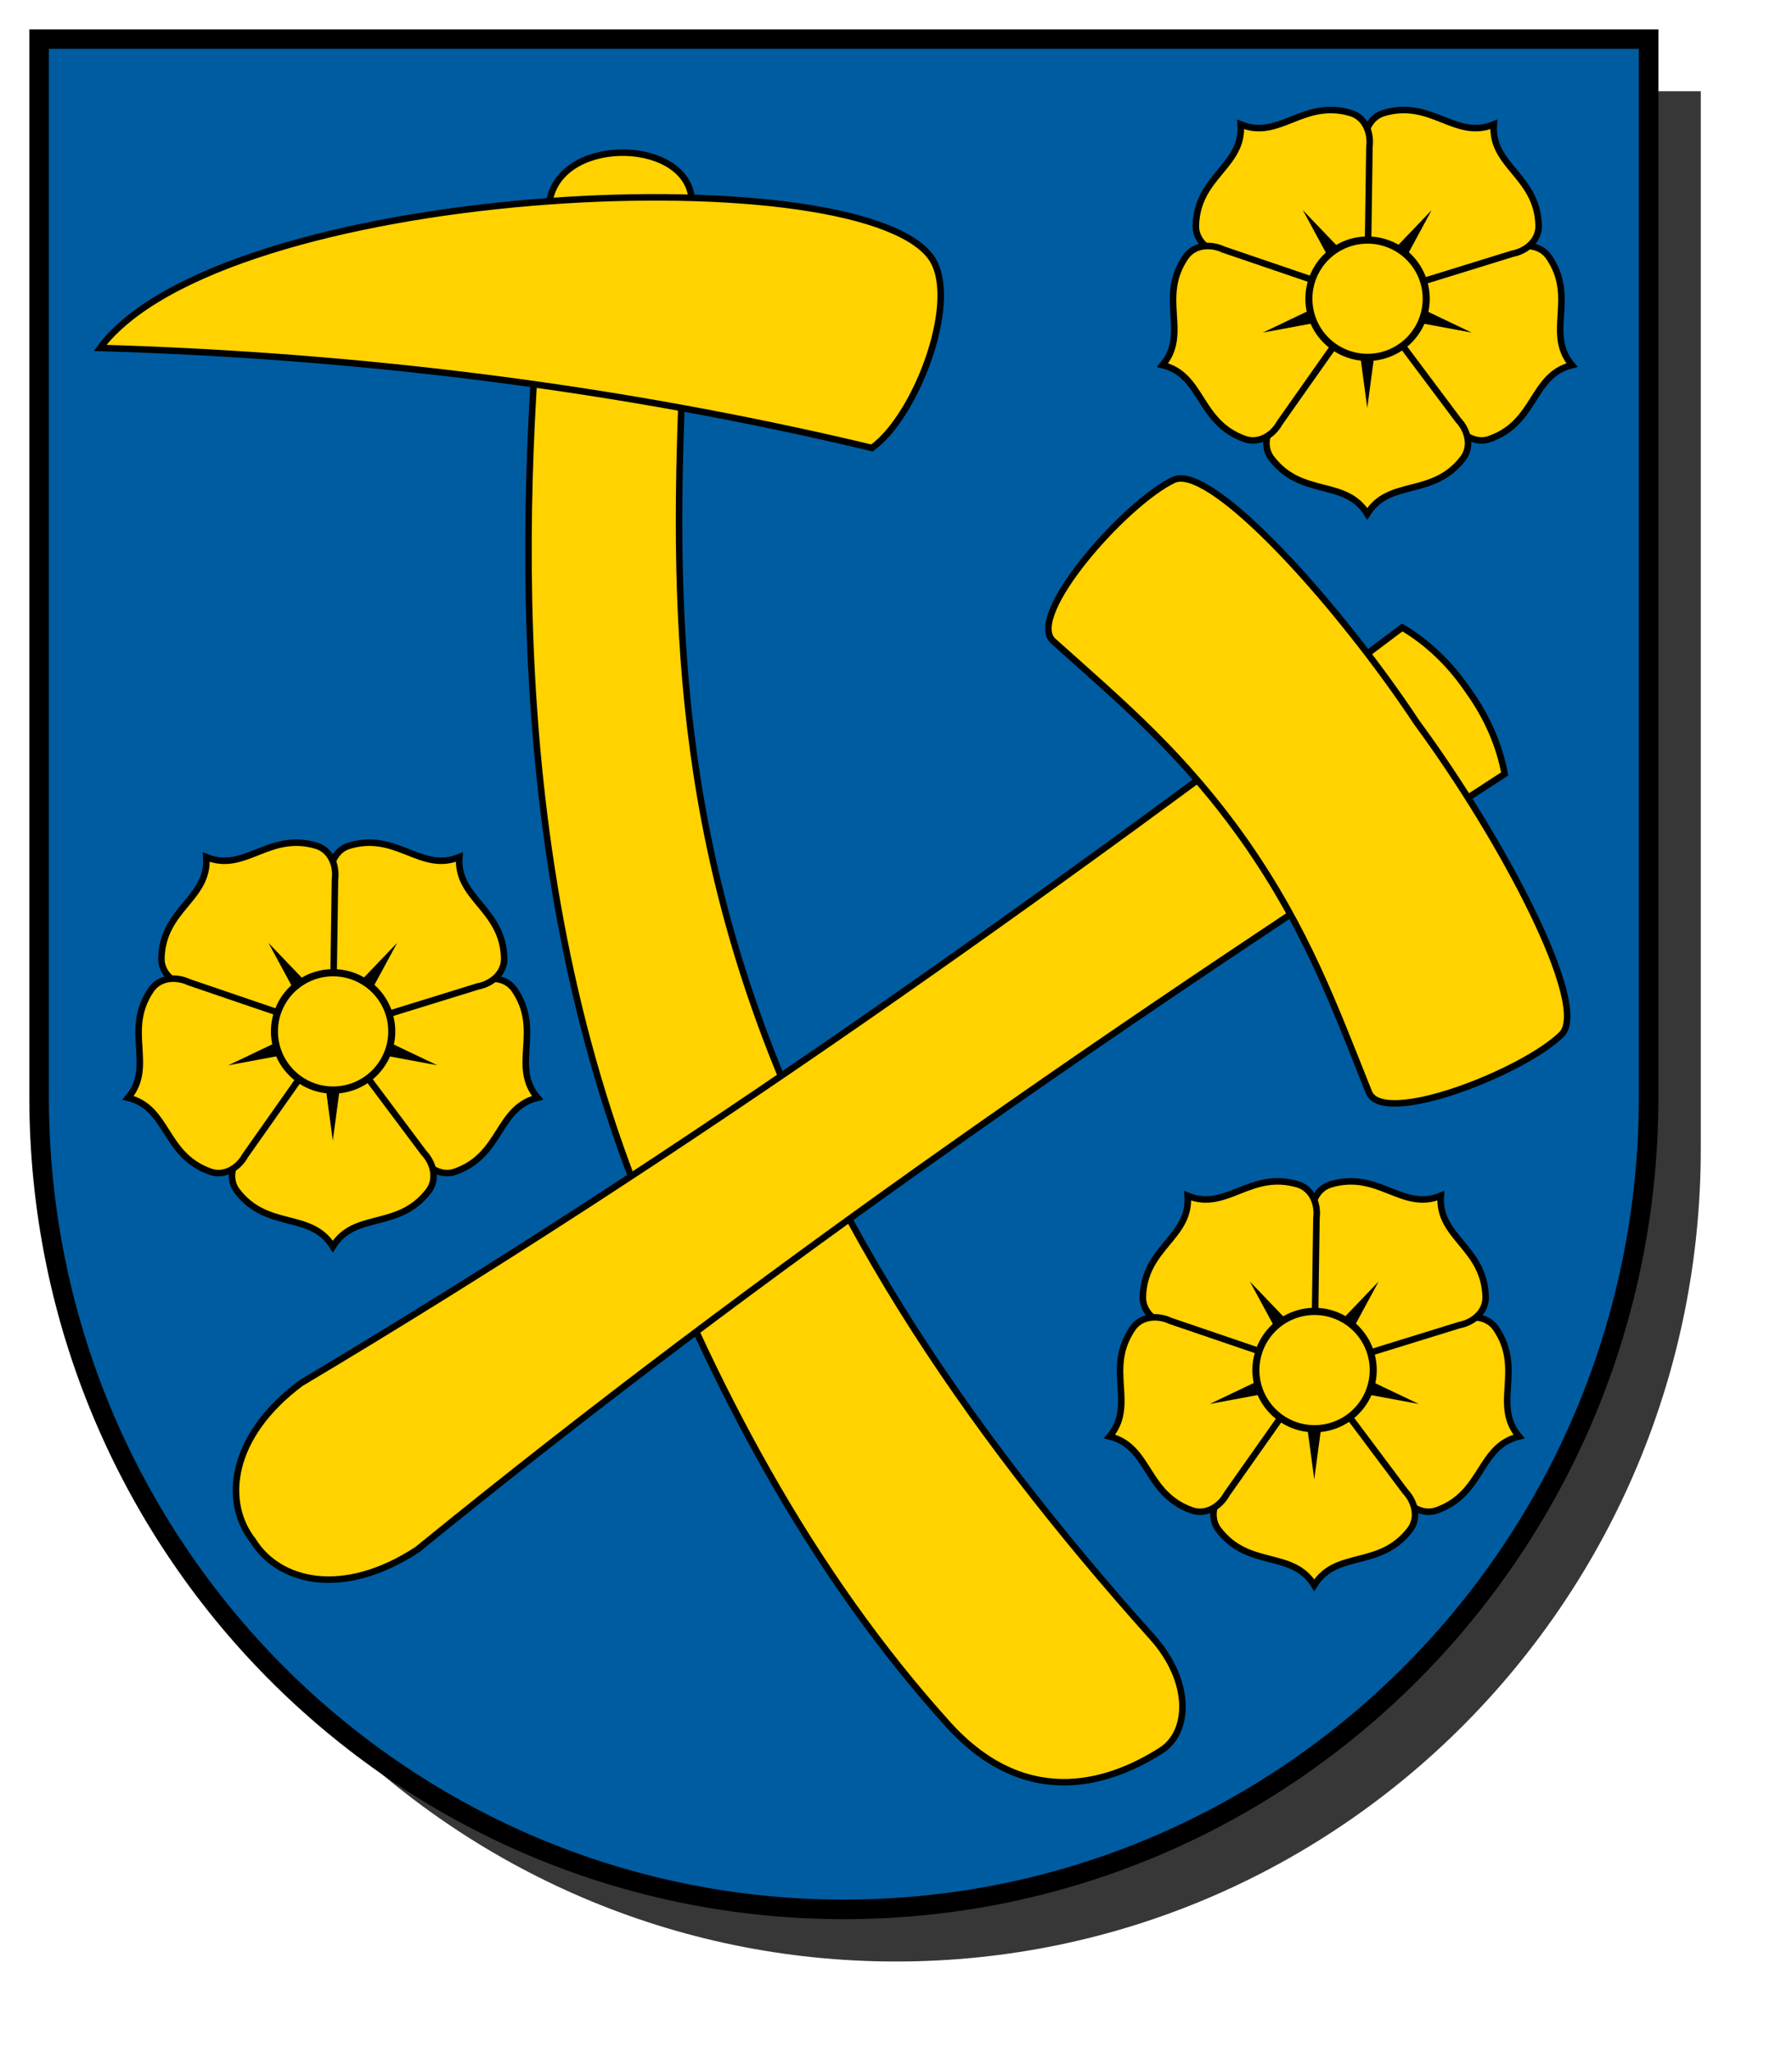 <?xml version="1.0" encoding="UTF-8" standalone="no"?>
<!-- Created with Inkscape (http://www.inkscape.org/) -->

<svg
   xmlns:svg="http://www.w3.org/2000/svg"
   xmlns="http://www.w3.org/2000/svg"
   xmlns:xlink="http://www.w3.org/1999/xlink"
   version="1.1"
   width="275"
   height="315"
   id="svg2">
  <defs
     id="defs4">
    <linearGradient
       id="linearGradient3643">
      <stop
         id="stop3645"
         style="stop-color:#ffffff;stop-opacity:0.502"
         offset="0" />
      <stop
         id="stop3651"
         style="stop-color:#ffffff;stop-opacity:0.251"
         offset="0.5" />
      <stop
         id="stop3647"
         style="stop-color:#ffffff;stop-opacity:0"
         offset="1" />
    </linearGradient>
    <filter
       color-interpolation-filters="sRGB"
       id="filter3637">
      <feGaussianBlur
         id="feGaussianBlur3639"
         stdDeviation="11.969" />
    </filter>
    <radialGradient
       cx="-770.917"
       cy="-116.591"
       r="375.934"
       fx="-770.917"
       fy="-116.591"
       id="radialGradient3709"
       xlink:href="#linearGradient3643"
       gradientUnits="userSpaceOnUse"
       gradientTransform="matrix(2,-9.060058970477117e-17,-1.162784072695676e-16,2.258,690.495,725.858)" />
    <radialGradient
       cx="-770.917"
       cy="-116.591"
       r="375.934"
       fx="-770.917"
       fy="-116.591"
       id="radialGradient3711"
       xlink:href="#linearGradient3643"
       gradientUnits="userSpaceOnUse"
       gradientTransform="matrix(2,-7.312429582075449e-17,-1.049365235466639e-16,2.073,690.495,-149.68)" />
    <radialGradient
       cx="-770.917"
       cy="-116.591"
       r="375.934"
       fx="-770.917"
       fy="-116.591"
       id="radialGradient3776"
       xlink:href="#linearGradient3643"
       gradientUnits="userSpaceOnUse"
       gradientTransform="matrix(2,-7.312429582075449e-17,-1.049365235466639e-16,2.073,1536.835,-617.244)" />
    <radialGradient
       cx="-770.917"
       cy="-116.591"
       r="375.934"
       fx="-770.917"
       fy="-116.591"
       id="radialGradient3779"
       xlink:href="#linearGradient3643"
       gradientUnits="userSpaceOnUse"
       gradientTransform="matrix(2,-9.060058970477117e-17,-1.162784072695676e-16,2.258,1536.835,258.293)" />
    <radialGradient
       cx="-770.917"
       cy="-116.591"
       r="375.934"
       fx="-770.917"
       fy="-116.591"
       id="radialGradient3788"
       xlink:href="#linearGradient3643"
       gradientUnits="userSpaceOnUse"
       gradientTransform="matrix(2,-9.060058970477117e-17,-1.162784072695676e-16,2.258,1536.835,258.293)" />
    <radialGradient
       cx="12.96"
       cy="590.753"
       r="125"
       fx="12.96"
       fy="590.753"
       id="radialGradient3631"
       xlink:href="#linearGradient3643-1"
       gradientUnits="userSpaceOnUse"
       gradientTransform="matrix(1.977,-1.028017533535054e-15,9.869118959538122e-16,2.296,-19.571,-1350.323)" />
    <filter
       color-interpolation-filters="sRGB"
       id="filter3622">
      <feGaussianBlur
         stdDeviation="5.34"
         id="feGaussianBlur3624" />
    </filter>
    <radialGradient
       cx="12.96"
       cy="590.753"
       r="125"
       fx="12.96"
       fy="590.753"
       id="radialGradient3614"
       xlink:href="#linearGradient3643-1"
       gradientUnits="userSpaceOnUse"
       gradientTransform="matrix(1.977,-1.028017533535054e-15,9.869118959538122e-16,2.296,-19.571,-1350.323)" />
    <radialGradient
       cx="12.96"
       cy="590.753"
       r="125"
       fx="12.96"
       fy="590.753"
       id="radialGradient3695"
       xlink:href="#linearGradient3643-1"
       gradientUnits="userSpaceOnUse"
       gradientTransform="matrix(1.977,-1.028017533535054e-15,9.869118959538122e-16,2.296,-12.657,-785.409)" />
    <radialGradient
       cx="12.96"
       cy="590.753"
       r="125"
       fx="12.96"
       fy="590.753"
       id="radialGradient3682"
       xlink:href="#linearGradient3643-1"
       gradientUnits="userSpaceOnUse"
       gradientTransform="matrix(1.977,-1.028017533535054e-15,9.869118959538122e-16,2.296,-12.657,-785.409)" />
    <radialGradient
       cx="12.96"
       cy="590.753"
       r="125"
       fx="12.96"
       fy="590.753"
       id="radialGradient3679"
       xlink:href="#linearGradient3643-1"
       gradientUnits="userSpaceOnUse"
       gradientTransform="matrix(1.977,-1.028017533535054e-15,9.869118959538122e-16,2.296,-12.657,-785.409)" />
    <radialGradient
       cx="12.96"
       cy="590.753"
       r="125"
       fx="12.96"
       fy="590.753"
       id="radialGradient3670"
       xlink:href="#linearGradient3643-1"
       gradientUnits="userSpaceOnUse"
       gradientTransform="matrix(1.977,-1.028017533535054e-15,9.869118959538122e-16,2.296,-12.657,-785.409)" />
    <filter
       color-interpolation-filters="sRGB"
       id="filter3629">
      <feGaussianBlur
         id="feGaussianBlur3631"
         stdDeviation="2.67" />
    </filter>
    <filter
       color-interpolation-filters="sRGB"
       id="filter3619">
      <feGaussianBlur
         id="feGaussianBlur3621"
         stdDeviation="1.335" />
    </filter>
    <radialGradient
       cx="14.198"
       cy="70.171"
       r="375"
       fx="14.198"
       fy="70.171"
       id="radialGradient3605"
       xlink:href="#linearGradient3643-1"
       gradientUnits="userSpaceOnUse"
       gradientTransform="matrix(1.973,-1.497628475182085e-15,1.534718307295202e-16,2.267,-15.057,-151.094)" />
    <radialGradient
       cx="14.198"
       cy="70.171"
       r="375"
       fx="14.198"
       fy="70.171"
       id="radialGradient3651"
       xlink:href="#linearGradient3643-1"
       gradientUnits="userSpaceOnUse"
       gradientTransform="matrix(1.973,-1.497628475182085e-15,1.534718307295202e-16,2.267,-13.819,-143.244)" />
    <radialGradient
       cx="14.198"
       cy="70.171"
       r="375"
       fx="14.198"
       fy="70.171"
       id="radialGradient3644"
       xlink:href="#linearGradient3643-1"
       gradientUnits="userSpaceOnUse"
       gradientTransform="matrix(1.973,-1.497628475182085e-15,1.534718307295202e-16,2.267,-13.819,-143.244)" />
    <filter
       color-interpolation-filters="sRGB"
       id="filter3628">
      <feGaussianBlur
         stdDeviation="7.95"
         id="feGaussianBlur3630" />
    </filter>
    <radialGradient
       cx="5.198"
       cy="-638.982"
       r="375.802"
       fx="5.198"
       fy="-638.982"
       id="radialGradient3600"
       xlink:href="#linearGradient3643-1"
       gradientUnits="userSpaceOnUse"
       gradientTransform="matrix(2,3.186293201687553e-10,-3.598232666895279e-10,2.259,-1.198,1452.377)" />
    <radialGradient
       cx="5.198"
       cy="-638.982"
       r="375.802"
       fx="5.198"
       fy="-638.982"
       id="radialGradient3705"
       xlink:href="#linearGradient3643-1"
       gradientUnits="userSpaceOnUse"
       gradientTransform="matrix(2,3.186293201687553e-10,-3.598232666895279e-10,2.259,-5.198,1489.197)" />
    <radialGradient
       cx="5.198"
       cy="-638.982"
       r="375.802"
       fx="5.198"
       fy="-638.982"
       id="radialGradient3656"
       xlink:href="#linearGradient3643-1"
       gradientUnits="userSpaceOnUse"
       gradientTransform="matrix(2,7.225136558312863e-8,-4.141359089080562e-8,1.146,-5.198,-73.098)" />
    <radialGradient
       cx="5.198"
       cy="-638.982"
       r="375.802"
       fx="5.198"
       fy="-638.982"
       id="radialGradient3650"
       xlink:href="#linearGradient3643-1"
       gradientUnits="userSpaceOnUse"
       gradientTransform="matrix(2,3.186293201687553e-10,-3.598232666895279e-10,2.259,-5.198,1489.197)" />
    <filter
       color-interpolation-filters="sRGB"
       id="filter3638">
      <feGaussianBlur
         id="feGaussianBlur3640"
         stdDeviation="11.949" />
    </filter>
    <linearGradient
       id="linearGradient3643-1">
      <stop
         id="stop3645-0"
         style="stop-color:#ffffff;stop-opacity:0.502"
         offset="0" />
      <stop
         id="stop3651-3"
         style="stop-color:#ffffff;stop-opacity:0.251"
         offset="0.5" />
      <stop
         id="stop3647-0"
         style="stop-color:#ffffff;stop-opacity:0"
         offset="1" />
    </linearGradient>
    <radialGradient
       cx="-770.917"
       cy="-116.591"
       r="375.934"
       fx="-770.917"
       fy="-116.591"
       id="radialGradient2901"
       xlink:href="#linearGradient3643"
       gradientUnits="userSpaceOnUse"
       gradientTransform="matrix(2,-9.060058970477117e-17,-1.162784072695676e-16,2.258,1545.901,267.323)" />
    <radialGradient
       cx="12.96"
       cy="590.753"
       r="125"
       fx="12.96"
       fy="590.753"
       id="radialGradient2906"
       xlink:href="#linearGradient3643-1"
       gradientUnits="userSpaceOnUse"
       gradientTransform="matrix(1.977,-1.028017533535054e-15,9.869118959538122e-16,2.296,-588.066,-1533.005)" />
    <filter
       color-interpolation-filters="sRGB"
       id="filter3706">
      <feGaussianBlur
         stdDeviation="5.34"
         id="feGaussianBlur3708" />
    </filter>
    <radialGradient
       cx="9.066"
       cy="595.764"
       r="125"
       fx="9.066"
       fy="595.764"
       id="radialGradient3726"
       xlink:href="#linearGradient3643"
       gradientUnits="userSpaceOnUse"
       gradientTransform="matrix(1.976,-9.725366291180037e-10,1.130031190893e-9,2.296,-8.849,-791.903)" />
    <radialGradient
       cx="9.066"
       cy="595.764"
       r="125"
       fx="9.066"
       fy="595.764"
       id="radialGradient3735"
       xlink:href="#linearGradient3643"
       gradientUnits="userSpaceOnUse"
       gradientTransform="matrix(1.976,-9.725366291180037e-10,1.130031190893e-9,2.296,-8.849,-791.903)" />
    <radialGradient
       cx="9.066"
       cy="595.764"
       r="125"
       fx="9.066"
       fy="595.764"
       id="radialGradient3480"
       xlink:href="#linearGradient3643"
       gradientUnits="userSpaceOnUse"
       gradientTransform="matrix(1.976,-9.725366291180037e-10,1.130031190893e-9,2.296,-11.915,-1361.874)" />
    <radialGradient
       cx="221.445"
       cy="226.331"
       r="300"
       fx="221.445"
       fy="226.331"
       id="radialGradient2960"
       xlink:href="#linearGradient2893"
       gradientUnits="userSpaceOnUse"
       gradientTransform="matrix(1.353,0,0,1.349,-840.786,-317.314)" />
    <radialGradient
       cx="221.445"
       cy="226.331"
       r="300"
       fx="221.445"
       fy="226.331"
       id="radialGradient3163"
       xlink:href="#linearGradient2893"
       gradientUnits="userSpaceOnUse"
       gradientTransform="matrix(1.353,0,0,1.349,-77.629,-85.747)" />
    <radialGradient
       cx="225.524"
       cy="218.901"
       r="300"
       fx="225.524"
       fy="218.901"
       id="radialGradient2871"
       xlink:href="#linearGradient2955"
       gradientUnits="userSpaceOnUse"
       gradientTransform="matrix(0,1.386,-1.323,-5.741131000000001e-8,-158.082,-109.541)" />
    <radialGradient
       cx="225.524"
       cy="218.901"
       r="300"
       fx="225.524"
       fy="218.901"
       id="radialGradient2865"
       xlink:href="#linearGradient2955"
       gradientUnits="userSpaceOnUse"
       gradientTransform="matrix(0,1.749,-1.593,-1.049767e-7,551.788,-191.29)" />
    <radialGradient
       cx="225.524"
       cy="218.901"
       r="300"
       fx="225.524"
       fy="218.901"
       id="radialGradient1911"
       xlink:href="#linearGradient2955"
       gradientUnits="userSpaceOnUse"
       gradientTransform="matrix(-4.167939e-4,2.183,-1.884,-3.599562e-4,615.597,-289.121)" />
    <clipPath
       id="clip">
      <path
         d="m 0,-200 0,800 300,0 0,-800 -300,0 z"
         id="path10" />
    </clipPath>
    <polygon
       points="0.951,-0.309 -0.588,0.809 0,-1 0,-1 0.588,0.809 -0.951,-0.309 "
       transform="scale(53,53)"
       id="star" />
    <radialGradient
       cx="225.524"
       cy="218.901"
       r="300"
       fx="225.524"
       fy="218.901"
       id="radialGradient2961"
       xlink:href="#linearGradient2955"
       gradientUnits="userSpaceOnUse"
       gradientTransform="matrix(-4.167939e-4,2.183,-1.884,-3.599562e-4,615.597,-289.121)" />
    <linearGradient
       id="linearGradient2955">
      <stop
         id="stop2867"
         style="stop-color:#fd0000;stop-opacity:1"
         offset="0" />
      <stop
         id="stop2873"
         style="stop-color:#e77275;stop-opacity:0.659"
         offset="0.5" />
      <stop
         id="stop2959"
         style="stop-color:#000000;stop-opacity:0.323"
         offset="1" />
    </linearGradient>
    <linearGradient
       id="linearGradient2885">
      <stop
         id="stop2887"
         style="stop-color:#ffffff;stop-opacity:1"
         offset="0" />
      <stop
         id="stop2891"
         style="stop-color:#ffffff;stop-opacity:1"
         offset="0.229" />
      <stop
         id="stop2889"
         style="stop-color:#000000;stop-opacity:1"
         offset="1" />
    </linearGradient>
    <linearGradient
       id="linearGradient2893">
      <stop
         id="stop2895"
         style="stop-color:#ffffff;stop-opacity:0.314"
         offset="0" />
      <stop
         id="stop2897"
         style="stop-color:#ffffff;stop-opacity:0.251"
         offset="0.19" />
      <stop
         id="stop2901"
         style="stop-color:#6b6b6b;stop-opacity:0.125"
         offset="0.6" />
      <stop
         id="stop2899"
         style="stop-color:#000000;stop-opacity:0.125"
         offset="1" />
    </linearGradient>
    <radialGradient
       cx="8.307"
       cy="595.11"
       r="125"
       fx="8.307"
       fy="595.11"
       id="radialGradient2920"
       xlink:href="#linearGradient2893"
       gradientUnits="userSpaceOnUse"
       gradientTransform="matrix(1.976,-9.725366291180037e-10,1.130031190893e-9,2.296,-11.915,-1361.874)" />
    <filter
       color-interpolation-filters="sRGB"
       id="filter3815">
      <feGaussianBlur
         id="feGaussianBlur3817"
         stdDeviation="5.34" />
    </filter>
    <radialGradient
       cx="25.913"
       cy="605.578"
       r="125"
       fx="25.913"
       fy="605.578"
       id="radialGradient3019"
       xlink:href="#linearGradient3643-19"
       gradientUnits="userSpaceOnUse"
       gradientTransform="matrix(1.976,5.645646715513044e-9,-7.016268050434356e-9,2.456,-45.21,-1481.299)" />
    <linearGradient
       id="linearGradient3643-3">
      <stop
         id="stop3645-04"
         style="stop-color:#ffffff;stop-opacity:0.502"
         offset="0" />
      <stop
         id="stop3651-4"
         style="stop-color:#ffffff;stop-opacity:0.251"
         offset="0.5" />
      <stop
         id="stop3647-4"
         style="stop-color:#ffffff;stop-opacity:0"
         offset="1" />
    </linearGradient>
    <filter
       color-interpolation-filters="sRGB"
       id="filter3637-4">
      <feGaussianBlur
         stdDeviation="11.969"
         id="feGaussianBlur3639-7" />
    </filter>
    <radialGradient
       cx="-770.917"
       cy="-116.591"
       r="375.934"
       fx="-770.917"
       fy="-116.591"
       id="radialGradient3709-6"
       xlink:href="#linearGradient3643-3"
       gradientUnits="userSpaceOnUse"
       gradientTransform="matrix(2,-9.060058970477117e-17,-1.162784072695676e-16,2.258,690.495,725.858)" />
    <radialGradient
       cx="-770.917"
       cy="-116.591"
       r="375.934"
       fx="-770.917"
       fy="-116.591"
       id="radialGradient3711-3"
       xlink:href="#linearGradient3643-3"
       gradientUnits="userSpaceOnUse"
       gradientTransform="matrix(2,-7.312429582075449e-17,-1.049365235466639e-16,2.073,690.495,-149.68)" />
    <radialGradient
       cx="-770.917"
       cy="-116.591"
       r="375.934"
       fx="-770.917"
       fy="-116.591"
       id="radialGradient3776-1"
       xlink:href="#linearGradient3643-3"
       gradientUnits="userSpaceOnUse"
       gradientTransform="matrix(2,-7.312429582075449e-17,-1.049365235466639e-16,2.073,1536.835,-617.244)" />
    <radialGradient
       cx="-770.917"
       cy="-116.591"
       r="375.934"
       fx="-770.917"
       fy="-116.591"
       id="radialGradient3779-7"
       xlink:href="#linearGradient3643-3"
       gradientUnits="userSpaceOnUse"
       gradientTransform="matrix(2,-9.060058970477117e-17,-1.162784072695676e-16,2.258,1536.835,258.293)" />
    <radialGradient
       cx="-770.917"
       cy="-116.591"
       r="375.934"
       fx="-770.917"
       fy="-116.591"
       id="radialGradient3788-5"
       xlink:href="#linearGradient3643-3"
       gradientUnits="userSpaceOnUse"
       gradientTransform="matrix(2,-9.060058970477117e-17,-1.162784072695676e-16,2.258,1536.835,258.293)" />
    <radialGradient
       cx="12.96"
       cy="590.753"
       r="125"
       fx="12.96"
       fy="590.753"
       id="radialGradient3631-9"
       xlink:href="#linearGradient3643-1-4"
       gradientUnits="userSpaceOnUse"
       gradientTransform="matrix(1.977,-1.028017533535054e-15,9.869118959538122e-16,2.296,-19.571,-1350.323)" />
    <filter
       color-interpolation-filters="sRGB"
       id="filter3622-6">
      <feGaussianBlur
         id="feGaussianBlur3624-2"
         stdDeviation="5.34" />
    </filter>
    <radialGradient
       cx="12.96"
       cy="590.753"
       r="125"
       fx="12.96"
       fy="590.753"
       id="radialGradient3614-1"
       xlink:href="#linearGradient3643-1-4"
       gradientUnits="userSpaceOnUse"
       gradientTransform="matrix(1.977,-1.028017533535054e-15,9.869118959538122e-16,2.296,-19.571,-1350.323)" />
    <radialGradient
       cx="12.96"
       cy="590.753"
       r="125"
       fx="12.96"
       fy="590.753"
       id="radialGradient3695-7"
       xlink:href="#linearGradient3643-1-4"
       gradientUnits="userSpaceOnUse"
       gradientTransform="matrix(1.977,-1.028017533535054e-15,9.869118959538122e-16,2.296,-12.657,-785.409)" />
    <radialGradient
       cx="12.96"
       cy="590.753"
       r="125"
       fx="12.96"
       fy="590.753"
       id="radialGradient3682-8"
       xlink:href="#linearGradient3643-1-4"
       gradientUnits="userSpaceOnUse"
       gradientTransform="matrix(1.977,-1.028017533535054e-15,9.869118959538122e-16,2.296,-12.657,-785.409)" />
    <radialGradient
       cx="12.96"
       cy="590.753"
       r="125"
       fx="12.96"
       fy="590.753"
       id="radialGradient3679-5"
       xlink:href="#linearGradient3643-1-4"
       gradientUnits="userSpaceOnUse"
       gradientTransform="matrix(1.977,-1.028017533535054e-15,9.869118959538122e-16,2.296,-12.657,-785.409)" />
    <radialGradient
       cx="12.96"
       cy="590.753"
       r="125"
       fx="12.96"
       fy="590.753"
       id="radialGradient3670-7"
       xlink:href="#linearGradient3643-1-4"
       gradientUnits="userSpaceOnUse"
       gradientTransform="matrix(1.977,-1.028017533535054e-15,9.869118959538122e-16,2.296,-12.657,-785.409)" />
    <filter
       color-interpolation-filters="sRGB"
       id="filter3629-4">
      <feGaussianBlur
         stdDeviation="2.67"
         id="feGaussianBlur3631-1" />
    </filter>
    <filter
       color-interpolation-filters="sRGB"
       id="filter3619-8">
      <feGaussianBlur
         stdDeviation="1.335"
         id="feGaussianBlur3621-5" />
    </filter>
    <radialGradient
       cx="14.198"
       cy="70.171"
       r="375"
       fx="14.198"
       fy="70.171"
       id="radialGradient3605-9"
       xlink:href="#linearGradient3643-1-4"
       gradientUnits="userSpaceOnUse"
       gradientTransform="matrix(1.973,-1.497628475182085e-15,1.534718307295202e-16,2.267,-15.057,-151.094)" />
    <radialGradient
       cx="14.198"
       cy="70.171"
       r="375"
       fx="14.198"
       fy="70.171"
       id="radialGradient3651-7"
       xlink:href="#linearGradient3643-1-4"
       gradientUnits="userSpaceOnUse"
       gradientTransform="matrix(1.973,-1.497628475182085e-15,1.534718307295202e-16,2.267,-13.819,-143.244)" />
    <radialGradient
       cx="14.198"
       cy="70.171"
       r="375"
       fx="14.198"
       fy="70.171"
       id="radialGradient3644-5"
       xlink:href="#linearGradient3643-1-4"
       gradientUnits="userSpaceOnUse"
       gradientTransform="matrix(1.973,-1.497628475182085e-15,1.534718307295202e-16,2.267,-13.819,-143.244)" />
    <filter
       color-interpolation-filters="sRGB"
       id="filter3628-3">
      <feGaussianBlur
         id="feGaussianBlur3630-8"
         stdDeviation="7.95" />
    </filter>
    <radialGradient
       cx="5.198"
       cy="-638.982"
       r="375.802"
       fx="5.198"
       fy="-638.982"
       id="radialGradient3600-8"
       xlink:href="#linearGradient3643-1-4"
       gradientUnits="userSpaceOnUse"
       gradientTransform="matrix(2,3.186293201687553e-10,-3.598232666895279e-10,2.259,-1.198,1452.377)" />
    <radialGradient
       cx="5.198"
       cy="-638.982"
       r="375.802"
       fx="5.198"
       fy="-638.982"
       id="radialGradient3705-3"
       xlink:href="#linearGradient3643-1-4"
       gradientUnits="userSpaceOnUse"
       gradientTransform="matrix(2,3.186293201687553e-10,-3.598232666895279e-10,2.259,-5.198,1489.197)" />
    <radialGradient
       cx="5.198"
       cy="-638.982"
       r="375.802"
       fx="5.198"
       fy="-638.982"
       id="radialGradient3656-1"
       xlink:href="#linearGradient3643-1-4"
       gradientUnits="userSpaceOnUse"
       gradientTransform="matrix(2,7.225136558312863e-8,-4.141359089080562e-8,1.146,-5.198,-73.098)" />
    <radialGradient
       cx="5.198"
       cy="-638.982"
       r="375.802"
       fx="5.198"
       fy="-638.982"
       id="radialGradient3650-8"
       xlink:href="#linearGradient3643-1-4"
       gradientUnits="userSpaceOnUse"
       gradientTransform="matrix(2,3.186293201687553e-10,-3.598232666895279e-10,2.259,-5.198,1489.197)" />
    <filter
       color-interpolation-filters="sRGB"
       id="filter3638-9">
      <feGaussianBlur
         stdDeviation="11.949"
         id="feGaussianBlur3640-6" />
    </filter>
    <linearGradient
       id="linearGradient3643-1-4">
      <stop
         id="stop3645-0-3"
         style="stop-color:#ffffff;stop-opacity:0.502"
         offset="0" />
      <stop
         id="stop3651-3-3"
         style="stop-color:#ffffff;stop-opacity:0.251"
         offset="0.5" />
      <stop
         id="stop3647-0-3"
         style="stop-color:#ffffff;stop-opacity:0"
         offset="1" />
    </linearGradient>
    <radialGradient
       cx="-770.917"
       cy="-116.591"
       r="375.934"
       fx="-770.917"
       fy="-116.591"
       id="radialGradient2901-8"
       xlink:href="#linearGradient3643-3"
       gradientUnits="userSpaceOnUse"
       gradientTransform="matrix(2,-9.060058970477117e-17,-1.162784072695676e-16,2.258,1545.901,267.323)" />
    <radialGradient
       cx="12.96"
       cy="590.753"
       r="125"
       fx="12.96"
       fy="590.753"
       id="radialGradient2906-6"
       xlink:href="#linearGradient3643-1-4"
       gradientUnits="userSpaceOnUse"
       gradientTransform="matrix(1.977,-1.028017533535054e-15,9.869118959538122e-16,2.296,-588.066,-1533.005)" />
    <filter
       color-interpolation-filters="sRGB"
       id="filter3706-0">
      <feGaussianBlur
         id="feGaussianBlur3708-4"
         stdDeviation="5.34" />
    </filter>
    <radialGradient
       cx="9.066"
       cy="595.764"
       r="125"
       fx="9.066"
       fy="595.764"
       id="radialGradient3726-8"
       xlink:href="#linearGradient3643-3"
       gradientUnits="userSpaceOnUse"
       gradientTransform="matrix(1.976,-9.725366291180037e-10,1.130031190893e-9,2.296,-8.849,-791.903)" />
    <radialGradient
       cx="9.066"
       cy="595.764"
       r="125"
       fx="9.066"
       fy="595.764"
       id="radialGradient3735-8"
       xlink:href="#linearGradient3643-3"
       gradientUnits="userSpaceOnUse"
       gradientTransform="matrix(1.976,-9.725366291180037e-10,1.130031190893e-9,2.296,-8.849,-791.903)" />
    <radialGradient
       cx="9.066"
       cy="595.764"
       r="125"
       fx="9.066"
       fy="595.764"
       id="radialGradient3480-7"
       xlink:href="#linearGradient3643-3"
       gradientUnits="userSpaceOnUse"
       gradientTransform="matrix(1.976,-9.725366291180037e-10,1.130031190893e-9,2.296,-11.915,-1361.874)" />
    <radialGradient
       cx="221.445"
       cy="226.331"
       r="300"
       fx="221.445"
       fy="226.331"
       id="radialGradient2960-6"
       xlink:href="#linearGradient2893-5"
       gradientUnits="userSpaceOnUse"
       gradientTransform="matrix(1.353,0,0,1.349,-840.786,-317.314)" />
    <radialGradient
       cx="221.445"
       cy="226.331"
       r="300"
       fx="221.445"
       fy="226.331"
       id="radialGradient3163-5"
       xlink:href="#linearGradient2893-5"
       gradientUnits="userSpaceOnUse"
       gradientTransform="matrix(1.353,0,0,1.349,-77.629,-85.747)" />
    <radialGradient
       cx="225.524"
       cy="218.901"
       r="300"
       fx="225.524"
       fy="218.901"
       id="radialGradient2871-0"
       xlink:href="#linearGradient2955-6"
       gradientUnits="userSpaceOnUse"
       gradientTransform="matrix(0,1.386,-1.323,-5.741131000000001e-8,-158.082,-109.541)" />
    <radialGradient
       cx="225.524"
       cy="218.901"
       r="300"
       fx="225.524"
       fy="218.901"
       id="radialGradient2865-9"
       xlink:href="#linearGradient2955-6"
       gradientUnits="userSpaceOnUse"
       gradientTransform="matrix(0,1.749,-1.593,-1.049767e-7,551.788,-191.29)" />
    <radialGradient
       cx="225.524"
       cy="218.901"
       r="300"
       fx="225.524"
       fy="218.901"
       id="radialGradient1911-1"
       xlink:href="#linearGradient2955-6"
       gradientUnits="userSpaceOnUse"
       gradientTransform="matrix(-4.167939e-4,2.183,-1.884,-3.599562e-4,615.597,-289.121)" />
    <clipPath
       id="clip-3">
      <path
         d="m 0,-200 0,800 300,0 0,-800 -300,0 z"
         id="path10-1" />
    </clipPath>
    <polygon
       points="-0.951,-0.309 0.951,-0.309 -0.588,0.809 0,-1 0,-1 0.588,0.809 "
       transform="scale(53,53)"
       id="star-7" />
    <radialGradient
       cx="225.524"
       cy="218.901"
       r="300"
       fx="225.524"
       fy="218.901"
       id="radialGradient2961-0"
       xlink:href="#linearGradient2955-6"
       gradientUnits="userSpaceOnUse"
       gradientTransform="matrix(-4.167939e-4,2.183,-1.884,-3.599562e-4,615.597,-289.121)" />
    <linearGradient
       id="linearGradient2955-6">
      <stop
         id="stop2867-2"
         style="stop-color:#fd0000;stop-opacity:1"
         offset="0" />
      <stop
         id="stop2873-1"
         style="stop-color:#e77275;stop-opacity:0.659"
         offset="0.5" />
      <stop
         id="stop2959-2"
         style="stop-color:#000000;stop-opacity:0.323"
         offset="1" />
    </linearGradient>
    <linearGradient
       id="linearGradient2885-2">
      <stop
         id="stop2887-0"
         style="stop-color:#ffffff;stop-opacity:1"
         offset="0" />
      <stop
         id="stop2891-1"
         style="stop-color:#ffffff;stop-opacity:1"
         offset="0.229" />
      <stop
         id="stop2889-9"
         style="stop-color:#000000;stop-opacity:1"
         offset="1" />
    </linearGradient>
    <linearGradient
       id="linearGradient2893-5">
      <stop
         id="stop2895-3"
         style="stop-color:#ffffff;stop-opacity:0.314"
         offset="0" />
      <stop
         id="stop2897-4"
         style="stop-color:#ffffff;stop-opacity:0.251"
         offset="0.19" />
      <stop
         id="stop2901-9"
         style="stop-color:#6b6b6b;stop-opacity:0.125"
         offset="0.6" />
      <stop
         id="stop2899-0"
         style="stop-color:#000000;stop-opacity:0.125"
         offset="1" />
    </linearGradient>
    <radialGradient
       cx="8.307"
       cy="595.11"
       r="125"
       fx="8.307"
       fy="595.11"
       id="radialGradient2920-2"
       xlink:href="#linearGradient2893-5"
       gradientUnits="userSpaceOnUse"
       gradientTransform="matrix(1.976,-9.725366291180037e-10,1.130031190893e-9,2.296,-11.915,-1361.874)" />
    <radialGradient
       cx="25.913"
       cy="605.578"
       r="125"
       fx="25.913"
       fy="605.578"
       id="radialGradient4373"
       xlink:href="#linearGradient3643-19"
       gradientUnits="userSpaceOnUse"
       gradientTransform="matrix(1.976,5.645646715513044e-9,-7.016268050434356e-9,2.456,-25.297,-911.431)" />
    <radialGradient
       cx="25.913"
       cy="605.578"
       r="125"
       fx="25.913"
       fy="605.578"
       id="radialGradient4364"
       xlink:href="#linearGradient3643-19"
       gradientUnits="userSpaceOnUse"
       gradientTransform="matrix(1.976,5.645646715513044e-9,-7.016268050434356e-9,2.456,-25.297,-911.431)" />
    <filter
       color-interpolation-filters="sRGB"
       id="filter4342">
      <feGaussianBlur
         stdDeviation="5.54"
         id="feGaussianBlur4344" />
    </filter>
    <radialGradient
       cx="9.066"
       cy="595.764"
       r="125"
       fx="9.066"
       fy="595.764"
       id="radialGradient2931"
       xlink:href="#linearGradient3643-19"
       gradientUnits="userSpaceOnUse"
       gradientTransform="matrix(1.976,-9.725366291180037e-10,1.130031190893e-9,2.296,-557.466,-1138.018)" />
    <linearGradient
       id="linearGradient3643-19">
      <stop
         id="stop3645-9"
         style="stop-color:#ffffff;stop-opacity:0.502"
         offset="0" />
      <stop
         id="stop3651-7"
         style="stop-color:#ffffff;stop-opacity:0.251"
         offset="0.5" />
      <stop
         id="stop3647-8"
         style="stop-color:#ffffff;stop-opacity:0"
         offset="1" />
    </linearGradient>
    <filter
       color-interpolation-filters="sRGB"
       id="filter3637-0">
      <feGaussianBlur
         id="feGaussianBlur3639-8"
         stdDeviation="11.969" />
    </filter>
    <radialGradient
       cx="-770.917"
       cy="-116.591"
       r="375.934"
       fx="-770.917"
       fy="-116.591"
       id="radialGradient3709-7"
       xlink:href="#linearGradient3643-19"
       gradientUnits="userSpaceOnUse"
       gradientTransform="matrix(2,-9.060058970477117e-17,-1.162784072695676e-16,2.258,690.495,725.858)" />
    <radialGradient
       cx="-770.917"
       cy="-116.591"
       r="375.934"
       fx="-770.917"
       fy="-116.591"
       id="radialGradient3711-35"
       xlink:href="#linearGradient3643-19"
       gradientUnits="userSpaceOnUse"
       gradientTransform="matrix(2,-7.312429582075449e-17,-1.049365235466639e-16,2.073,690.495,-149.68)" />
    <radialGradient
       cx="-770.917"
       cy="-116.591"
       r="375.934"
       fx="-770.917"
       fy="-116.591"
       id="radialGradient3776-9"
       xlink:href="#linearGradient3643-19"
       gradientUnits="userSpaceOnUse"
       gradientTransform="matrix(2,-7.312429582075449e-17,-1.049365235466639e-16,2.073,1536.835,-617.244)" />
    <radialGradient
       cx="-770.917"
       cy="-116.591"
       r="375.934"
       fx="-770.917"
       fy="-116.591"
       id="radialGradient3779-5"
       xlink:href="#linearGradient3643-19"
       gradientUnits="userSpaceOnUse"
       gradientTransform="matrix(2,-9.060058970477117e-17,-1.162784072695676e-16,2.258,1536.835,258.293)" />
    <radialGradient
       cx="-770.917"
       cy="-116.591"
       r="375.934"
       fx="-770.917"
       fy="-116.591"
       id="radialGradient3788-4"
       xlink:href="#linearGradient3643-19"
       gradientUnits="userSpaceOnUse"
       gradientTransform="matrix(2,-9.060058970477117e-17,-1.162784072695676e-16,2.258,1536.835,258.293)" />
    <radialGradient
       cx="12.96"
       cy="590.753"
       r="125"
       fx="12.96"
       fy="590.753"
       id="radialGradient3631-99"
       xlink:href="#linearGradient3643-1-8"
       gradientUnits="userSpaceOnUse"
       gradientTransform="matrix(1.977,-1.028017533535054e-15,9.869118959538122e-16,2.296,-19.571,-1350.323)" />
    <filter
       color-interpolation-filters="sRGB"
       id="filter3622-7">
      <feGaussianBlur
         stdDeviation="5.34"
         id="feGaussianBlur3624-4" />
    </filter>
    <radialGradient
       cx="12.96"
       cy="590.753"
       r="125"
       fx="12.96"
       fy="590.753"
       id="radialGradient3614-5"
       xlink:href="#linearGradient3643-1-8"
       gradientUnits="userSpaceOnUse"
       gradientTransform="matrix(1.977,-1.028017533535054e-15,9.869118959538122e-16,2.296,-19.571,-1350.323)" />
    <radialGradient
       cx="12.96"
       cy="590.753"
       r="125"
       fx="12.96"
       fy="590.753"
       id="radialGradient3695-2"
       xlink:href="#linearGradient3643-1-8"
       gradientUnits="userSpaceOnUse"
       gradientTransform="matrix(1.977,-1.028017533535054e-15,9.869118959538122e-16,2.296,-12.657,-785.409)" />
    <radialGradient
       cx="12.96"
       cy="590.753"
       r="125"
       fx="12.96"
       fy="590.753"
       id="radialGradient3682-9"
       xlink:href="#linearGradient3643-1-8"
       gradientUnits="userSpaceOnUse"
       gradientTransform="matrix(1.977,-1.028017533535054e-15,9.869118959538122e-16,2.296,-12.657,-785.409)" />
    <radialGradient
       cx="12.96"
       cy="590.753"
       r="125"
       fx="12.96"
       fy="590.753"
       id="radialGradient3679-54"
       xlink:href="#linearGradient3643-1-8"
       gradientUnits="userSpaceOnUse"
       gradientTransform="matrix(1.977,-1.028017533535054e-15,9.869118959538122e-16,2.296,-12.657,-785.409)" />
    <radialGradient
       cx="12.96"
       cy="590.753"
       r="125"
       fx="12.96"
       fy="590.753"
       id="radialGradient3670-1"
       xlink:href="#linearGradient3643-1-8"
       gradientUnits="userSpaceOnUse"
       gradientTransform="matrix(1.977,-1.028017533535054e-15,9.869118959538122e-16,2.296,-12.657,-785.409)" />
    <filter
       color-interpolation-filters="sRGB"
       id="filter3629-8">
      <feGaussianBlur
         id="feGaussianBlur3631-9"
         stdDeviation="2.67" />
    </filter>
    <filter
       color-interpolation-filters="sRGB"
       id="filter3619-1">
      <feGaussianBlur
         id="feGaussianBlur3621-7"
         stdDeviation="1.335" />
    </filter>
    <radialGradient
       cx="14.198"
       cy="70.171"
       r="375"
       fx="14.198"
       fy="70.171"
       id="radialGradient3605-0"
       xlink:href="#linearGradient3643-1-8"
       gradientUnits="userSpaceOnUse"
       gradientTransform="matrix(1.973,-1.497628475182085e-15,1.534718307295202e-16,2.267,-15.057,-151.094)" />
    <radialGradient
       cx="14.198"
       cy="70.171"
       r="375"
       fx="14.198"
       fy="70.171"
       id="radialGradient3651-3"
       xlink:href="#linearGradient3643-1-8"
       gradientUnits="userSpaceOnUse"
       gradientTransform="matrix(1.973,-1.497628475182085e-15,1.534718307295202e-16,2.267,-13.819,-143.244)" />
    <radialGradient
       cx="14.198"
       cy="70.171"
       r="375"
       fx="14.198"
       fy="70.171"
       id="radialGradient3644-8"
       xlink:href="#linearGradient3643-1-8"
       gradientUnits="userSpaceOnUse"
       gradientTransform="matrix(1.973,-1.497628475182085e-15,1.534718307295202e-16,2.267,-13.819,-143.244)" />
    <filter
       color-interpolation-filters="sRGB"
       id="filter3628-9">
      <feGaussianBlur
         stdDeviation="7.95"
         id="feGaussianBlur3630-2" />
    </filter>
    <radialGradient
       cx="5.198"
       cy="-638.982"
       r="375.802"
       fx="5.198"
       fy="-638.982"
       id="radialGradient3600-3"
       xlink:href="#linearGradient3643-1-8"
       gradientUnits="userSpaceOnUse"
       gradientTransform="matrix(2,3.186293201687553e-10,-3.598232666895279e-10,2.259,-1.198,1452.377)" />
    <radialGradient
       cx="5.198"
       cy="-638.982"
       r="375.802"
       fx="5.198"
       fy="-638.982"
       id="radialGradient3705-9"
       xlink:href="#linearGradient3643-1-8"
       gradientUnits="userSpaceOnUse"
       gradientTransform="matrix(2,3.186293201687553e-10,-3.598232666895279e-10,2.259,-5.198,1489.197)" />
    <radialGradient
       cx="5.198"
       cy="-638.982"
       r="375.802"
       fx="5.198"
       fy="-638.982"
       id="radialGradient3656-7"
       xlink:href="#linearGradient3643-1-8"
       gradientUnits="userSpaceOnUse"
       gradientTransform="matrix(2,7.225136558312863e-8,-4.141359089080562e-8,1.146,-5.198,-73.098)" />
    <radialGradient
       cx="5.198"
       cy="-638.982"
       r="375.802"
       fx="5.198"
       fy="-638.982"
       id="radialGradient3650-4"
       xlink:href="#linearGradient3643-1-8"
       gradientUnits="userSpaceOnUse"
       gradientTransform="matrix(2,3.186293201687553e-10,-3.598232666895279e-10,2.259,-5.198,1489.197)" />
    <filter
       color-interpolation-filters="sRGB"
       id="filter3638-6">
      <feGaussianBlur
         id="feGaussianBlur3640-2"
         stdDeviation="11.949" />
    </filter>
    <linearGradient
       id="linearGradient3643-1-8">
      <stop
         id="stop3645-0-7"
         style="stop-color:#ffffff;stop-opacity:0.502"
         offset="0" />
      <stop
         id="stop3651-3-0"
         style="stop-color:#ffffff;stop-opacity:0.251"
         offset="0.5" />
      <stop
         id="stop3647-0-8"
         style="stop-color:#ffffff;stop-opacity:0"
         offset="1" />
    </linearGradient>
    <radialGradient
       cx="-770.917"
       cy="-116.591"
       r="375.934"
       fx="-770.917"
       fy="-116.591"
       id="radialGradient2901-4"
       xlink:href="#linearGradient3643-19"
       gradientUnits="userSpaceOnUse"
       gradientTransform="matrix(2,-9.060058970477117e-17,-1.162784072695676e-16,2.258,1545.901,267.323)" />
    <radialGradient
       cx="12.96"
       cy="590.753"
       r="125"
       fx="12.96"
       fy="590.753"
       id="radialGradient2906-0"
       xlink:href="#linearGradient3643-1-8"
       gradientUnits="userSpaceOnUse"
       gradientTransform="matrix(1.977,-1.028017533535054e-15,9.869118959538122e-16,2.296,-588.066,-1533.005)" />
    <filter
       color-interpolation-filters="sRGB"
       id="filter3706-4">
      <feGaussianBlur
         stdDeviation="5.34"
         id="feGaussianBlur3708-1" />
    </filter>
    <radialGradient
       cx="9.066"
       cy="595.764"
       r="125"
       fx="9.066"
       fy="595.764"
       id="radialGradient3726-0"
       xlink:href="#linearGradient3643-19"
       gradientUnits="userSpaceOnUse"
       gradientTransform="matrix(1.976,-9.725366291180037e-10,1.130031190893e-9,2.296,-8.849,-791.903)" />
    <radialGradient
       cx="9.066"
       cy="595.764"
       r="125"
       fx="9.066"
       fy="595.764"
       id="radialGradient3735-6"
       xlink:href="#linearGradient3643-19"
       gradientUnits="userSpaceOnUse"
       gradientTransform="matrix(1.976,-9.725366291180037e-10,1.130031190893e-9,2.296,-8.849,-791.903)" />
  </defs>
  <path
     d="M 14,14 14,176.333 c 1.2e-13,68.852 55.293,124.667 123.5,124.667 68.207,0 123.5,-55.815 123.5,-124.667 l 0,-162.333 -247,0 z"
     id="path3692"
     style="fill:#000000;fill-opacity:0.784;stroke:none;filter:url(#filter3706)" />
  <path
     d="M 6,6 6,168.333 c 1.14e-13,68.852 55.293,124.667 123.5,124.667 68.207,0 123.5,-55.815 123.5,-124.667 l 0,-162.333 -247,0 z"
     id="rect2834"
     style="fill:#005ca1;fill-opacity:1;stroke:#000000;stroke-width:3;stroke-miterlimit:4;stroke-dasharray:none" />
  <path
     d="m 84.256,31.367 c -3.37,32.311 -8.738,93.494 12.847,149.825 12.036,31.411 27.293,60.061 48.385,83.422 12.512,13.858 25.739,8.45 32.701,4.004 4.487,-2.865 4.646,-10.671 -1.335,-17.352 C 147.933,218.96 124.383,184.371 112.786,145.154 100.776,104.538 104.333,68.671 106.112,30.199 104.897,21.075 85.426,20.879 84.256,31.367 z"
     id="path2921"
     style="fill:#ffd200;stroke:#000000;stroke-width:1px;stroke-linecap:butt;stroke-linejoin:miter;stroke-opacity:1" />
  <path
     d="M 15.35,53.39 C 34.116,28.367 130.58,23.66 142.738,39.304 147.565,45.514 140.744,63.785 133.808,68.739 95.231,59.532 55.706,54.589 15.35,53.39 z"
     id="path2898"
     style="fill:#ffd200;stroke:#000000;stroke-width:1px;stroke-linecap:butt;stroke-linejoin:miter;stroke-opacity:1" />
  <g
     transform="matrix(0.573,0.819,-0.819,0.573,-154.157,-520.043)"
     id="g2947"
     style="fill:#ffd200">
    <path
       d="m 730.281,47.969 c -4.586,-0.011 -9.172,0.886 -13.219,2.75 2.452,68.741 3.179,135.962 -1.875,205.062 0.424,13.63 8.087,20.302 15.594,19.875 7.507,0.427 15.17,-6.245 15.594,-19.875 -5.054,-69.101 -4.327,-136.322 -1.875,-205.062 -4.047,-1.864 -8.632,-2.761 -13.219,-2.75 -0.167,3.8240197712e-4 -0.333,0 -0.5,0 -0.167,0 -0.333,3.8240197712e-4 -0.5,0 z"
       id="path2931"
       style="fill:#ffd200;stroke:#000000;stroke-width:1px;stroke-linecap:butt;stroke-linejoin:miter;stroke-opacity:1" />
    <path
       d="M 726.094,57.188 C 704.653,57.163 679.339,60.728 678.375,66.5 c -1.357,8.128 4.055,30.633 9.688,29.312 14.153,-3.318 25.783,-6.453 42.25,-6.5 16.467,0.047 28.128,3.182 42.281,6.5 5.632,1.32 11.045,-21.185 9.688,-29.312 -1.028,-6.157 -29.782,-9.792 -51.969,-9.25 -1.387,-0.034 -2.789,-0.061 -4.219,-0.062 z"
       id="path2933"
       style="fill:#ffd200;stroke:#000000" />
  </g>
  <g
     transform="translate(300,0)"
     id="g4338">
    <g
       id="g4329">
      <path
         d="m -248.929,158.25 13.427,19.05 c 1.108,2.016 3.287,3.235 5.365,2.499 7.203,-2.551 6.386,-9.812 12.623,-11.342 -4.146,-4.903 0.782,-10.298 -3.545,-16.595 -1.249,-1.817 -3.728,-2.111 -5.81,-1.132 L -248.929,158.25 z"
         id="path4065"
         style="fill:#ffd200;stroke:#000000" />
      <path
         d="m -248.929,158.25 22.267,-6.883 c 2.259,-0.431 4.093,-2.126 4.035,-4.331 -0.201,-7.639 -7.358,-9.106 -6.886,-15.51 -5.945,2.428 -9.552,-3.926 -16.879,-1.756 -2.114,0.626 -3.16,2.894 -2.872,5.175 L -248.929,158.25 z"
         id="path4071"
         style="fill:#ffd200;stroke:#000000" />
      <path
         d="m -248.929,158.25 0.335,-23.304 c 0.288,-2.282 -0.757,-4.549 -2.872,-5.175 -7.327,-2.17 -10.934,4.184 -16.879,1.756 0.472,6.404 -6.686,7.871 -6.886,15.51 -0.058,2.204 1.775,3.899 4.035,4.331 l 22.267,6.883 z"
         id="path4077"
         style="fill:#ffd200;stroke:#000000" />
      <path
         d="m -248.929,158.25 -13.969,18.656 c -1.574,1.677 -2.061,4.126 -0.719,5.875 4.652,6.062 11.305,3.042 14.688,8.5 3.382,-5.458 10.035,-2.438 14.688,-8.5 1.343,-1.749 0.856,-4.198 -0.719,-5.875 l -13.969,-18.656 z"
         id="path4038"
         style="fill:#ffd200;stroke:#000000" />
      <path
         d="m -248.929,158.25 -22.06,-7.52 c -2.081,-0.979 -4.561,-0.686 -5.81,1.132 -4.327,6.298 0.601,11.692 -3.545,16.595 6.236,1.53 5.42,8.791 12.623,11.342 2.079,0.736 4.257,-0.483 5.365,-2.499 L -248.929,158.25 z"
         id="path4083"
         style="fill:#ffd200;stroke:#000000" />
      <path
         d="m -258.804,144.688 6.812,12.594 -12.969,6.188 14.125,-2.625 1.906,14.188 1.906,-14.188 14.125,2.625 -12.969,-6.188 6.812,-12.594 -9.875,10.312 -9.875,-10.312 z"
         id="path4045"
         style="font-size:medium;font-style:normal;font-variant:normal;font-weight:normal;font-stretch:normal;text-indent:0;text-align:start;text-decoration:none;line-height:normal;letter-spacing:normal;word-spacing:normal;text-transform:none;direction:ltr;block-progression:tb;writing-mode:lr-tb;text-anchor:start;color:#000000;fill:#000000;fill-opacity:1;fill-rule:nonzero;stroke:none;stroke-width:1;marker:none;visibility:visible;display:inline;overflow:visible;enable-background:accumulate;font-family:Adobe Caslon Pro;-inkscape-font-specification:Adobe Caslon Pro" />
      <path
         d="m 333.186,157.667 a 8.342,8.175 0 1 1 -16.684,0 8.342,8.175 0 1 1 16.684,0 z"
         transform="matrix(1.079,0,0,1.101,-599.389,-15.321)"
         id="path4043"
         style="fill:#ffd200;fill-opacity:1;stroke:#000000" />
    </g>
    <g
       id="g4306">
      <path
         d="m -98.315,210.222 13.427,19.05 c 1.108,2.016 3.287,3.235 5.365,2.499 7.203,-2.551 6.386,-9.812 12.623,-11.342 -4.146,-4.903 0.782,-10.298 -3.545,-16.595 -1.249,-1.817 -3.728,-2.111 -5.81,-1.132 l -22.06,7.52 z"
         id="path4164"
         style="fill:#ffd200;stroke:#000000" />
      <path
         d="m -98.315,210.222 22.267,-6.883 c 2.259,-0.431 4.093,-2.126 4.035,-4.331 -0.201,-7.639 -7.358,-9.106 -6.886,-15.51 -5.945,2.428 -9.552,-3.926 -16.879,-1.756 -2.114,0.626 -3.16,2.894 -2.872,5.175 l 0.335,23.304 z"
         id="path4166"
         style="fill:#ffd200;stroke:#000000" />
      <path
         d="m -98.315,210.222 0.335,-23.304 c 0.288,-2.282 -0.757,-4.549 -2.872,-5.175 -7.327,-2.17 -10.934,4.184 -16.879,1.756 0.472,6.404 -6.686,7.871 -6.886,15.51 -0.058,2.204 1.775,3.899 4.035,4.331 l 22.267,6.883 z"
         id="path4168"
         style="fill:#ffd200;stroke:#000000" />
      <path
         d="m -98.315,210.222 -13.969,18.656 c -1.574,1.677 -2.061,4.126 -0.719,5.875 4.652,6.062 11.305,3.042 14.687,8.5 3.382,-5.458 10.035,-2.438 14.688,-8.5 1.343,-1.749 0.856,-4.198 -0.719,-5.875 l -13.969,-18.656 z"
         id="path4170"
         style="fill:#ffd200;stroke:#000000" />
      <path
         d="m -98.315,210.222 -22.06,-7.52 c -2.081,-0.979 -4.561,-0.686 -5.81,1.132 -4.327,6.298 0.601,11.692 -3.545,16.595 6.236,1.53 5.42,8.791 12.623,11.342 2.079,0.736 4.257,-0.483 5.365,-2.499 l 13.427,-19.05 z"
         id="path4172"
         style="fill:#ffd200;stroke:#000000" />
      <path
         d="m -108.19,196.66 6.812,12.594 -12.969,6.188 14.125,-2.625 1.906,14.188 1.906,-14.188 14.125,2.625 -12.969,-6.188 6.812,-12.594 -9.875,10.312 -9.875,-10.312 z"
         id="path4162"
         style="font-size:medium;font-style:normal;font-variant:normal;font-weight:normal;font-stretch:normal;text-indent:0;text-align:start;text-decoration:none;line-height:normal;letter-spacing:normal;word-spacing:normal;text-transform:none;direction:ltr;block-progression:tb;writing-mode:lr-tb;text-anchor:start;color:#000000;fill:#000000;fill-opacity:1;fill-rule:nonzero;stroke:none;stroke-width:1;marker:none;visibility:visible;display:inline;overflow:visible;enable-background:accumulate;font-family:Adobe Caslon Pro;-inkscape-font-specification:Adobe Caslon Pro" />
      <path
         d="m 333.186,157.667 a 8.342,8.175 0 1 1 -16.684,0 8.342,8.175 0 1 1 16.684,0 z"
         transform="matrix(1.079,0,0,1.101,-448.775,36.651)"
         id="path4174"
         style="fill:#ffd200;fill-opacity:1;stroke:#000000" />
    </g>
    <g
       id="g4320">
      <path
         d="m -90.183,45.82 13.427,19.05 c 1.108,2.016 3.287,3.235 5.365,2.499 7.203,-2.551 6.386,-9.812 12.623,-11.342 -4.146,-4.903 0.782,-10.298 -3.545,-16.595 -1.249,-1.817 -3.728,-2.111 -5.81,-1.132 l -22.06,7.52 z"
         id="path4180"
         style="fill:#ffd200;stroke:#000000" />
      <path
         d="m -90.183,45.82 22.267,-6.883 c 2.259,-0.431 4.093,-2.126 4.035,-4.331 -0.201,-7.639 -7.358,-9.106 -6.886,-15.51 -5.945,2.428 -9.552,-3.926 -16.879,-1.756 -2.114,0.626 -3.16,2.894 -2.872,5.175 l 0.335,23.304 z"
         id="path4182"
         style="fill:#ffd200;stroke:#000000" />
      <path
         d="m -90.183,45.82 0.335,-23.304 c 0.288,-2.282 -0.757,-4.549 -2.872,-5.175 -7.327,-2.17 -10.934,4.184 -16.879,1.756 0.472,6.404 -6.686,7.871 -6.886,15.51 -0.058,2.204 1.775,3.899 4.035,4.331 l 22.267,6.883 z"
         id="path4184"
         style="fill:#ffd200;stroke:#000000" />
      <path
         d="m -90.183,45.82 -13.969,18.656 c -1.574,1.677 -2.061,4.126 -0.719,5.875 4.652,6.062 11.305,3.042 14.688,8.5 3.382,-5.458 10.035,-2.438 14.688,-8.5 1.343,-1.749 0.856,-4.198 -0.719,-5.875 l -13.969,-18.656 z"
         id="path4186"
         style="fill:#ffd200;stroke:#000000" />
      <path
         d="m -90.183,45.82 -22.06,-7.52 c -2.081,-0.979 -4.561,-0.686 -5.81,1.132 -4.327,6.298 0.601,11.692 -3.545,16.595 6.236,1.53 5.42,8.791 12.623,11.342 2.079,0.736 4.257,-0.483 5.365,-2.499 L -90.183,45.82 z"
         id="path4188"
         style="fill:#ffd200;stroke:#000000" />
      <path
         d="m -100.058,32.258 6.813,12.594 -12.969,6.188 14.125,-2.625 1.906,14.188 1.906,-14.188 14.125,2.625 -12.969,-6.188 6.812,-12.594 -9.875,10.312 -9.875,-10.312 z"
         id="path4178"
         style="font-size:medium;font-style:normal;font-variant:normal;font-weight:normal;font-stretch:normal;text-indent:0;text-align:start;text-decoration:none;line-height:normal;letter-spacing:normal;word-spacing:normal;text-transform:none;direction:ltr;block-progression:tb;writing-mode:lr-tb;text-anchor:start;color:#000000;fill:#000000;fill-opacity:1;fill-rule:nonzero;stroke:none;stroke-width:1;marker:none;visibility:visible;display:inline;overflow:visible;enable-background:accumulate;font-family:Adobe Caslon Pro;-inkscape-font-specification:Adobe Caslon Pro" />
      <path
         d="m 333.186,157.667 a 8.342,8.175 0 1 1 -16.684,0 8.342,8.175 0 1 1 16.684,0 z"
         transform="matrix(1.079,0,0,1.101,-440.643,-127.751)"
         id="path4190"
         style="fill:#ffd200;fill-opacity:1;stroke:#000000" />
    </g>
  </g>
</svg>
